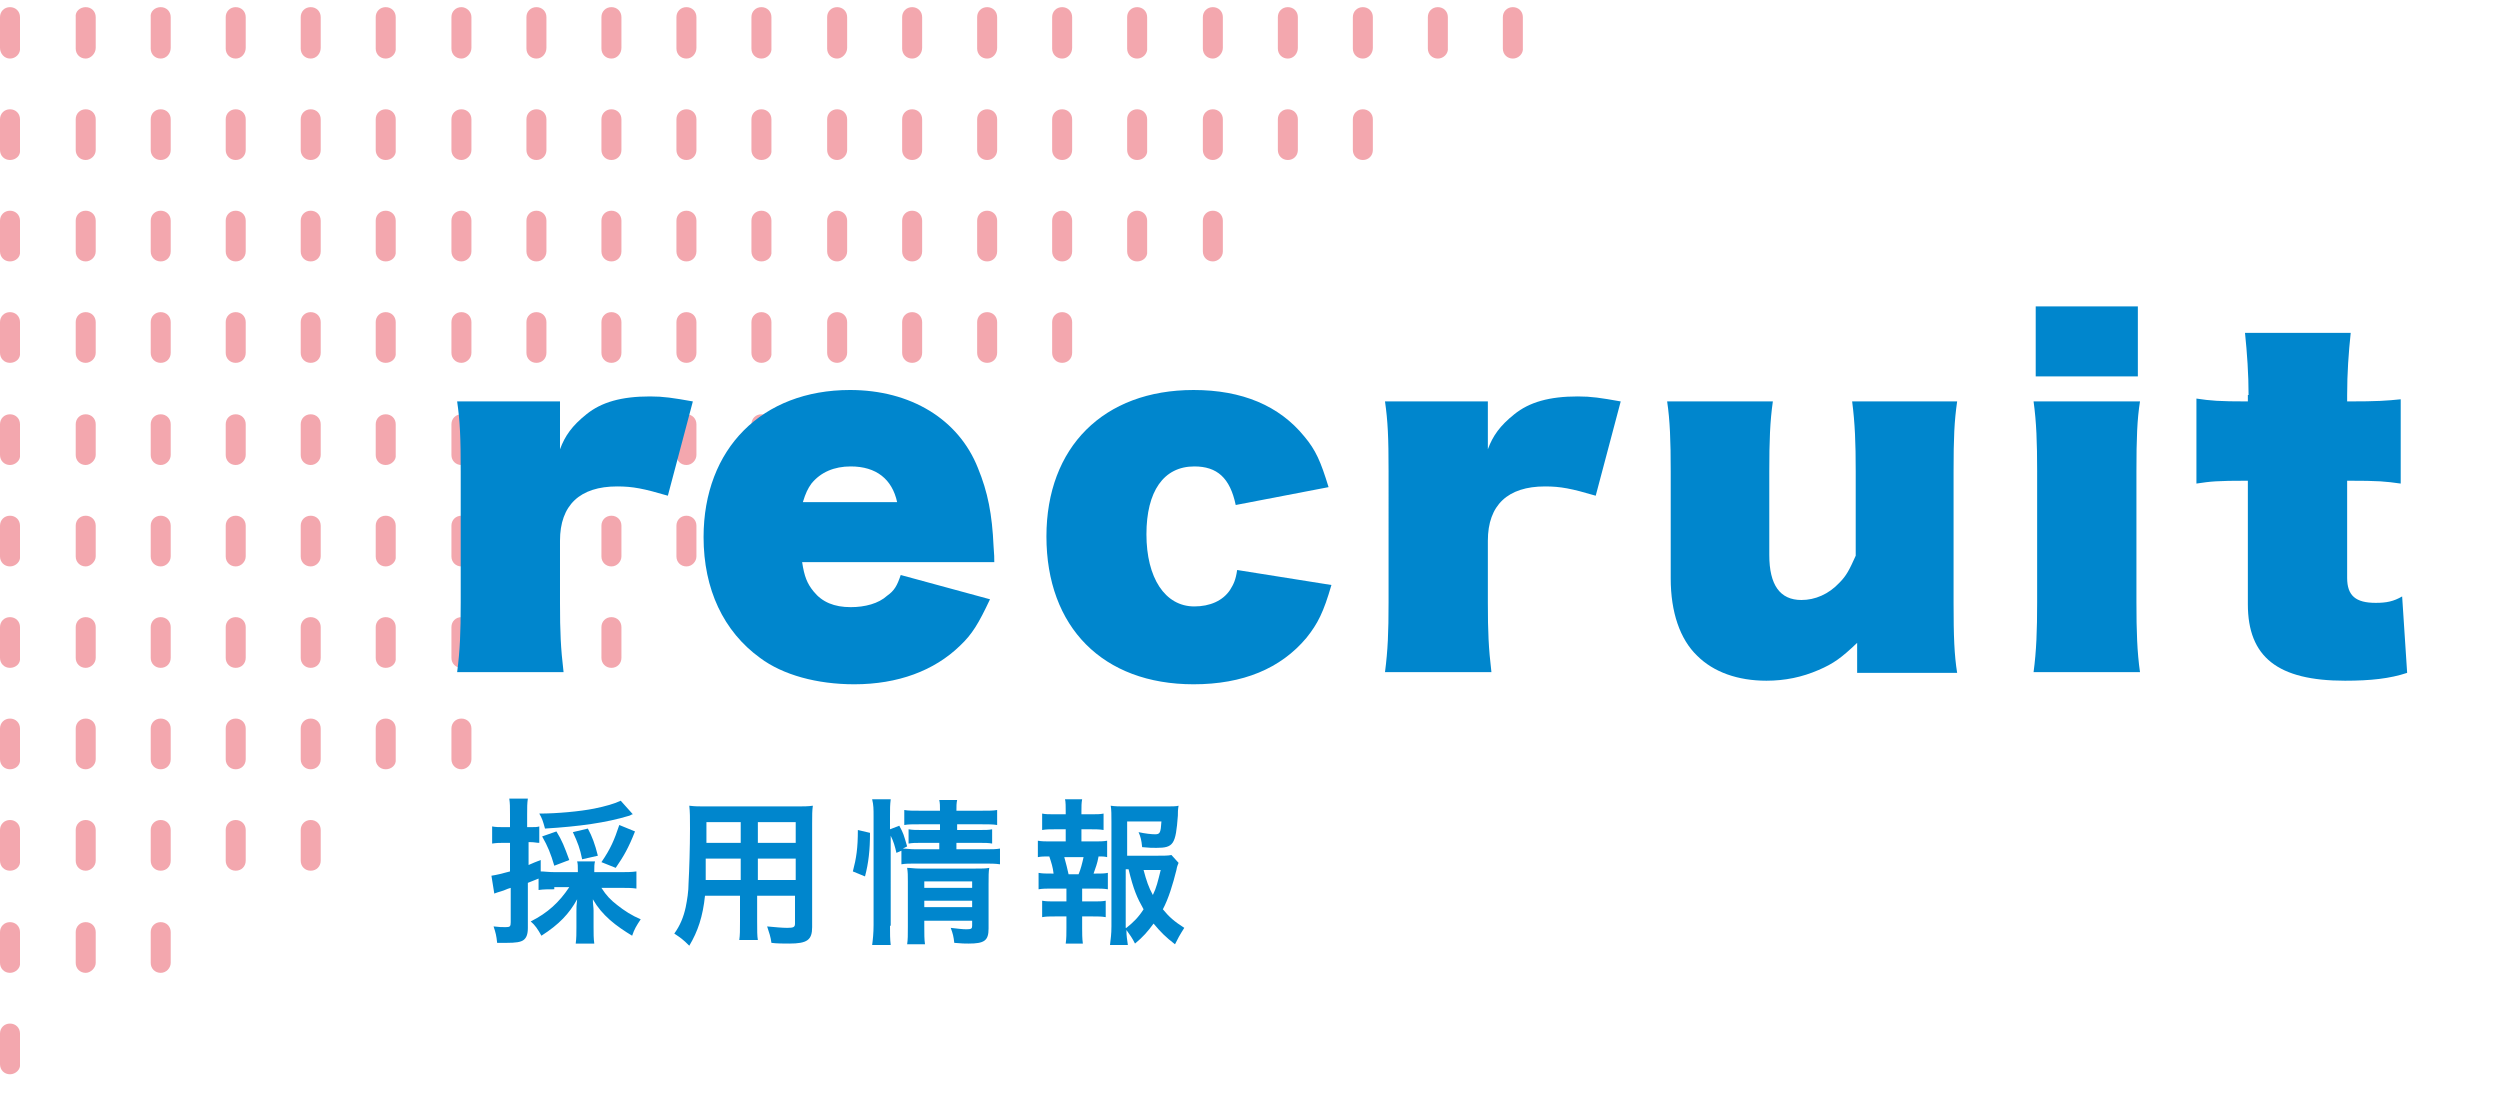 <?xml version="1.0" encoding="utf-8"?>
<!-- Generator: Adobe Illustrator 27.0.1, SVG Export Plug-In . SVG Version: 6.00 Build 0)  -->
<svg version="1.1" id="レイヤー_1" xmlns="http://www.w3.org/2000/svg" xmlns:xlink="http://www.w3.org/1999/xlink" x="0px"
	 y="0px" viewBox="0 0 350 155" style="enable-background:new 0 0 350 155;" xml:space="preserve">
<style type="text/css">
	.st0{fill:#F3A7AE;}
	.st1{fill:#0086CD;}
</style>
<g>
	<path class="st0" d="M1.4,150.4c-0.8,0-1.4-0.6-1.4-1.4v-4.3c0-0.8,0.6-1.4,1.4-1.4c0.8,0,1.4,0.6,1.4,1.4v4.3
		C2.9,149.7,2.2,150.4,1.4,150.4z"/>
	<path class="st0" d="M22.5,136.2c-0.8,0-1.4-0.6-1.4-1.4v-4.3c0-0.8,0.6-1.4,1.4-1.4c0.8,0,1.4,0.6,1.4,1.4v4.3
		C23.9,135.5,23.3,136.2,22.5,136.2z"/>
	<path class="st0" d="M12,136.2c-0.8,0-1.4-0.6-1.4-1.4v-4.3c0-0.8,0.6-1.4,1.4-1.4c0.8,0,1.4,0.6,1.4,1.4v4.3
		C13.4,135.5,12.7,136.2,12,136.2z"/>
	<path class="st0" d="M1.4,136.2c-0.8,0-1.4-0.6-1.4-1.4v-4.3c0-0.8,0.6-1.4,1.4-1.4c0.8,0,1.4,0.6,1.4,1.4v4.3
		C2.9,135.5,2.2,136.2,1.4,136.2z"/>
	<path class="st0" d="M43.5,121.9c-0.8,0-1.4-0.6-1.4-1.4v-4.3c0-0.8,0.6-1.4,1.4-1.4s1.4,0.6,1.4,1.4v4.3
		C44.9,121.3,44.3,121.9,43.5,121.9z"/>
	<path class="st0" d="M33,121.9c-0.8,0-1.4-0.6-1.4-1.4v-4.3c0-0.8,0.6-1.4,1.4-1.4c0.8,0,1.4,0.6,1.4,1.4v4.3
		C34.4,121.3,33.8,121.9,33,121.9z"/>
	<path class="st0" d="M22.5,121.9c-0.8,0-1.4-0.6-1.4-1.4v-4.3c0-0.8,0.6-1.4,1.4-1.4c0.8,0,1.4,0.6,1.4,1.4v4.3
		C23.9,121.3,23.3,121.9,22.5,121.9z"/>
	<path class="st0" d="M12,121.9c-0.8,0-1.4-0.6-1.4-1.4v-4.3c0-0.8,0.6-1.4,1.4-1.4c0.8,0,1.4,0.6,1.4,1.4v4.3
		C13.4,121.3,12.7,121.9,12,121.9z"/>
	<path class="st0" d="M1.4,121.9c-0.8,0-1.4-0.6-1.4-1.4v-4.3c0-0.8,0.6-1.4,1.4-1.4c0.8,0,1.4,0.6,1.4,1.4v4.3
		C2.9,121.3,2.2,121.9,1.4,121.9z"/>
	<path class="st0" d="M64.6,107.7c-0.8,0-1.4-0.6-1.4-1.4V102c0-0.8,0.6-1.4,1.4-1.4c0.8,0,1.4,0.6,1.4,1.4v4.3
		C66,107.1,65.3,107.7,64.6,107.7z"/>
	<path class="st0" d="M54,107.7c-0.8,0-1.4-0.6-1.4-1.4V102c0-0.8,0.6-1.4,1.4-1.4c0.8,0,1.4,0.6,1.4,1.4v4.3
		C55.5,107.1,54.8,107.7,54,107.7z"/>
	<path class="st0" d="M43.5,107.7c-0.8,0-1.4-0.6-1.4-1.4V102c0-0.8,0.6-1.4,1.4-1.4s1.4,0.6,1.4,1.4v4.3
		C44.9,107.1,44.3,107.7,43.5,107.7z"/>
	<path class="st0" d="M33,107.7c-0.8,0-1.4-0.6-1.4-1.4V102c0-0.8,0.6-1.4,1.4-1.4c0.8,0,1.4,0.6,1.4,1.4v4.3
		C34.4,107.1,33.8,107.7,33,107.7z"/>
	<path class="st0" d="M22.5,107.7c-0.8,0-1.4-0.6-1.4-1.4V102c0-0.8,0.6-1.4,1.4-1.4c0.8,0,1.4,0.6,1.4,1.4v4.3
		C23.9,107.1,23.3,107.7,22.5,107.7z"/>
	<path class="st0" d="M12,107.7c-0.8,0-1.4-0.6-1.4-1.4V102c0-0.8,0.6-1.4,1.4-1.4c0.8,0,1.4,0.6,1.4,1.4v4.3
		C13.4,107.1,12.7,107.7,12,107.7z"/>
	<path class="st0" d="M1.4,107.7c-0.8,0-1.4-0.6-1.4-1.4V102c0-0.8,0.6-1.4,1.4-1.4c0.8,0,1.4,0.6,1.4,1.4v4.3
		C2.9,107.1,2.2,107.7,1.4,107.7z"/>
	<path class="st0" d="M85.6,93.5c-0.8,0-1.4-0.6-1.4-1.4v-4.3c0-0.8,0.6-1.4,1.4-1.4c0.8,0,1.4,0.6,1.4,1.4v4.3
		C87,92.9,86.4,93.5,85.6,93.5z"/>
	<path class="st0" d="M75.1,93.5c-0.8,0-1.4-0.6-1.4-1.4v-4.3c0-0.8,0.6-1.4,1.4-1.4c0.8,0,1.4,0.6,1.4,1.4v4.3
		C76.5,92.9,75.9,93.5,75.1,93.5z"/>
	<path class="st0" d="M64.6,93.5c-0.8,0-1.4-0.6-1.4-1.4v-4.3c0-0.8,0.6-1.4,1.4-1.4c0.8,0,1.4,0.6,1.4,1.4v4.3
		C66,92.9,65.3,93.5,64.6,93.5z"/>
	<path class="st0" d="M54,93.5c-0.8,0-1.4-0.6-1.4-1.4v-4.3c0-0.8,0.6-1.4,1.4-1.4c0.8,0,1.4,0.6,1.4,1.4v4.3
		C55.5,92.9,54.8,93.5,54,93.5z"/>
	<path class="st0" d="M43.5,93.5c-0.8,0-1.4-0.6-1.4-1.4v-4.3c0-0.8,0.6-1.4,1.4-1.4s1.4,0.6,1.4,1.4v4.3
		C44.9,92.9,44.3,93.5,43.5,93.5z"/>
	<path class="st0" d="M33,93.5c-0.8,0-1.4-0.6-1.4-1.4v-4.3c0-0.8,0.6-1.4,1.4-1.4c0.8,0,1.4,0.6,1.4,1.4v4.3
		C34.4,92.9,33.8,93.5,33,93.5z"/>
	<path class="st0" d="M22.5,93.5c-0.8,0-1.4-0.6-1.4-1.4v-4.3c0-0.8,0.6-1.4,1.4-1.4c0.8,0,1.4,0.6,1.4,1.4v4.3
		C23.9,92.9,23.3,93.5,22.5,93.5z"/>
	<path class="st0" d="M12,93.5c-0.8,0-1.4-0.6-1.4-1.4v-4.3c0-0.8,0.6-1.4,1.4-1.4c0.8,0,1.4,0.6,1.4,1.4v4.3
		C13.4,92.9,12.7,93.5,12,93.5z"/>
	<path class="st0" d="M1.4,93.5c-0.8,0-1.4-0.6-1.4-1.4v-4.3c0-0.8,0.6-1.4,1.4-1.4c0.8,0,1.4,0.6,1.4,1.4v4.3
		C2.9,92.9,2.2,93.5,1.4,93.5z"/>
	<path class="st0" d="M106.6,79.3c-0.8,0-1.4-0.6-1.4-1.4v-4.3c0-0.8,0.6-1.4,1.4-1.4c0.8,0,1.4,0.6,1.4,1.4v4.3
		C108.1,78.6,107.4,79.3,106.6,79.3z"/>
	<path class="st0" d="M96.1,79.3c-0.8,0-1.4-0.6-1.4-1.4v-4.3c0-0.8,0.6-1.4,1.4-1.4c0.8,0,1.4,0.6,1.4,1.4v4.3
		C97.5,78.6,96.9,79.3,96.1,79.3z"/>
	<path class="st0" d="M85.6,79.3c-0.8,0-1.4-0.6-1.4-1.4v-4.3c0-0.8,0.6-1.4,1.4-1.4c0.8,0,1.4,0.6,1.4,1.4v4.3
		C87,78.6,86.4,79.3,85.6,79.3z"/>
	<path class="st0" d="M75.1,79.3c-0.8,0-1.4-0.6-1.4-1.4v-4.3c0-0.8,0.6-1.4,1.4-1.4c0.8,0,1.4,0.6,1.4,1.4v4.3
		C76.5,78.6,75.9,79.3,75.1,79.3z"/>
	<path class="st0" d="M64.6,79.3c-0.8,0-1.4-0.6-1.4-1.4v-4.3c0-0.8,0.6-1.4,1.4-1.4c0.8,0,1.4,0.6,1.4,1.4v4.3
		C66,78.6,65.3,79.3,64.6,79.3z"/>
	<path class="st0" d="M54,79.3c-0.8,0-1.4-0.6-1.4-1.4v-4.3c0-0.8,0.6-1.4,1.4-1.4c0.8,0,1.4,0.6,1.4,1.4v4.3
		C55.5,78.6,54.8,79.3,54,79.3z"/>
	<path class="st0" d="M43.5,79.3c-0.8,0-1.4-0.6-1.4-1.4v-4.3c0-0.8,0.6-1.4,1.4-1.4s1.4,0.6,1.4,1.4v4.3
		C44.9,78.6,44.3,79.3,43.5,79.3z"/>
	<path class="st0" d="M33,79.3c-0.8,0-1.4-0.6-1.4-1.4v-4.3c0-0.8,0.6-1.4,1.4-1.4c0.8,0,1.4,0.6,1.4,1.4v4.3
		C34.4,78.6,33.8,79.3,33,79.3z"/>
	<path class="st0" d="M22.5,79.3c-0.8,0-1.4-0.6-1.4-1.4v-4.3c0-0.8,0.6-1.4,1.4-1.4c0.8,0,1.4,0.6,1.4,1.4v4.3
		C23.9,78.6,23.3,79.3,22.5,79.3z"/>
	<path class="st0" d="M12,79.3c-0.8,0-1.4-0.6-1.4-1.4v-4.3c0-0.8,0.6-1.4,1.4-1.4c0.8,0,1.4,0.6,1.4,1.4v4.3
		C13.4,78.6,12.7,79.3,12,79.3z"/>
	<path class="st0" d="M1.4,79.3c-0.8,0-1.4-0.6-1.4-1.4v-4.3c0-0.8,0.6-1.4,1.4-1.4c0.8,0,1.4,0.6,1.4,1.4v4.3
		C2.9,78.6,2.2,79.3,1.4,79.3z"/>
	<path class="st0" d="M127.7,65.1c-0.8,0-1.4-0.6-1.4-1.4v-4.3c0-0.8,0.6-1.4,1.4-1.4c0.8,0,1.4,0.6,1.4,1.4v4.3
		C129.1,64.4,128.5,65.1,127.7,65.1z"/>
	<path class="st0" d="M117.2,65.1c-0.8,0-1.4-0.6-1.4-1.4v-4.3c0-0.8,0.6-1.4,1.4-1.4c0.8,0,1.4,0.6,1.4,1.4v4.3
		C118.6,64.4,117.9,65.1,117.2,65.1z"/>
	<path class="st0" d="M106.6,65.1c-0.8,0-1.4-0.6-1.4-1.4v-4.3c0-0.8,0.6-1.4,1.4-1.4c0.8,0,1.4,0.6,1.4,1.4v4.3
		C108.1,64.4,107.4,65.1,106.6,65.1z"/>
	<path class="st0" d="M96.1,65.1c-0.8,0-1.4-0.6-1.4-1.4v-4.3c0-0.8,0.6-1.4,1.4-1.4c0.8,0,1.4,0.6,1.4,1.4v4.3
		C97.5,64.4,96.9,65.1,96.1,65.1z"/>
	<path class="st0" d="M85.6,65.1c-0.8,0-1.4-0.6-1.4-1.4v-4.3c0-0.8,0.6-1.4,1.4-1.4c0.8,0,1.4,0.6,1.4,1.4v4.3
		C87,64.4,86.4,65.1,85.6,65.1z"/>
	<path class="st0" d="M75.1,65.1c-0.8,0-1.4-0.6-1.4-1.4v-4.3c0-0.8,0.6-1.4,1.4-1.4c0.8,0,1.4,0.6,1.4,1.4v4.3
		C76.5,64.4,75.9,65.1,75.1,65.1z"/>
	<path class="st0" d="M64.6,65.1c-0.8,0-1.4-0.6-1.4-1.4v-4.3c0-0.8,0.6-1.4,1.4-1.4c0.8,0,1.4,0.6,1.4,1.4v4.3
		C66,64.4,65.3,65.1,64.6,65.1z"/>
	<path class="st0" d="M54,65.1c-0.8,0-1.4-0.6-1.4-1.4v-4.3c0-0.8,0.6-1.4,1.4-1.4c0.8,0,1.4,0.6,1.4,1.4v4.3
		C55.5,64.4,54.8,65.1,54,65.1z"/>
	<path class="st0" d="M43.5,65.1c-0.8,0-1.4-0.6-1.4-1.4v-4.3c0-0.8,0.6-1.4,1.4-1.4s1.4,0.6,1.4,1.4v4.3
		C44.9,64.4,44.3,65.1,43.5,65.1z"/>
	<path class="st0" d="M33,65.1c-0.8,0-1.4-0.6-1.4-1.4v-4.3c0-0.8,0.6-1.4,1.4-1.4c0.8,0,1.4,0.6,1.4,1.4v4.3
		C34.4,64.4,33.8,65.1,33,65.1z"/>
	<path class="st0" d="M22.5,65.1c-0.8,0-1.4-0.6-1.4-1.4v-4.3c0-0.8,0.6-1.4,1.4-1.4c0.8,0,1.4,0.6,1.4,1.4v4.3
		C23.9,64.4,23.3,65.1,22.5,65.1z"/>
	<path class="st0" d="M12,65.1c-0.8,0-1.4-0.6-1.4-1.4v-4.3c0-0.8,0.6-1.4,1.4-1.4c0.8,0,1.4,0.6,1.4,1.4v4.3
		C13.4,64.4,12.7,65.1,12,65.1z"/>
	<path class="st0" d="M1.4,65.1c-0.8,0-1.4-0.6-1.4-1.4v-4.3c0-0.8,0.6-1.4,1.4-1.4c0.8,0,1.4,0.6,1.4,1.4v4.3
		C2.9,64.4,2.2,65.1,1.4,65.1z"/>
	<path class="st0" d="M148.7,50.8c-0.8,0-1.4-0.6-1.4-1.4v-4.3c0-0.8,0.6-1.4,1.4-1.4c0.8,0,1.4,0.6,1.4,1.4v4.3
		C150.1,50.2,149.5,50.8,148.7,50.8z"/>
	<path class="st0" d="M138.2,50.8c-0.8,0-1.4-0.6-1.4-1.4v-4.3c0-0.8,0.6-1.4,1.4-1.4s1.4,0.6,1.4,1.4v4.3
		C139.6,50.2,139,50.8,138.2,50.8z"/>
	<path class="st0" d="M127.7,50.8c-0.8,0-1.4-0.6-1.4-1.4v-4.3c0-0.8,0.6-1.4,1.4-1.4c0.8,0,1.4,0.6,1.4,1.4v4.3
		C129.1,50.2,128.5,50.8,127.7,50.8z"/>
	<path class="st0" d="M117.2,50.8c-0.8,0-1.4-0.6-1.4-1.4v-4.3c0-0.8,0.6-1.4,1.4-1.4c0.8,0,1.4,0.6,1.4,1.4v4.3
		C118.6,50.2,117.9,50.8,117.2,50.8z"/>
	<path class="st0" d="M106.6,50.8c-0.8,0-1.4-0.6-1.4-1.4v-4.3c0-0.8,0.6-1.4,1.4-1.4c0.8,0,1.4,0.6,1.4,1.4v4.3
		C108.1,50.2,107.4,50.8,106.6,50.8z"/>
	<path class="st0" d="M96.1,50.8c-0.8,0-1.4-0.6-1.4-1.4v-4.3c0-0.8,0.6-1.4,1.4-1.4c0.8,0,1.4,0.6,1.4,1.4v4.3
		C97.5,50.2,96.9,50.8,96.1,50.8z"/>
	<path class="st0" d="M85.6,50.8c-0.8,0-1.4-0.6-1.4-1.4v-4.3c0-0.8,0.6-1.4,1.4-1.4c0.8,0,1.4,0.6,1.4,1.4v4.3
		C87,50.2,86.4,50.8,85.6,50.8z"/>
	<path class="st0" d="M75.1,50.8c-0.8,0-1.4-0.6-1.4-1.4v-4.3c0-0.8,0.6-1.4,1.4-1.4c0.8,0,1.4,0.6,1.4,1.4v4.3
		C76.5,50.2,75.9,50.8,75.1,50.8z"/>
	<path class="st0" d="M64.6,50.8c-0.8,0-1.4-0.6-1.4-1.4v-4.3c0-0.8,0.6-1.4,1.4-1.4c0.8,0,1.4,0.6,1.4,1.4v4.3
		C66,50.2,65.3,50.8,64.6,50.8z"/>
	<path class="st0" d="M54,50.8c-0.8,0-1.4-0.6-1.4-1.4v-4.3c0-0.8,0.6-1.4,1.4-1.4c0.8,0,1.4,0.6,1.4,1.4v4.3
		C55.5,50.2,54.8,50.8,54,50.8z"/>
	<path class="st0" d="M43.5,50.8c-0.8,0-1.4-0.6-1.4-1.4v-4.3c0-0.8,0.6-1.4,1.4-1.4s1.4,0.6,1.4,1.4v4.3
		C44.9,50.2,44.3,50.8,43.5,50.8z"/>
	<path class="st0" d="M33,50.8c-0.8,0-1.4-0.6-1.4-1.4v-4.3c0-0.8,0.6-1.4,1.4-1.4c0.8,0,1.4,0.6,1.4,1.4v4.3
		C34.4,50.2,33.8,50.8,33,50.8z"/>
	<path class="st0" d="M22.5,50.8c-0.8,0-1.4-0.6-1.4-1.4v-4.3c0-0.8,0.6-1.4,1.4-1.4c0.8,0,1.4,0.6,1.4,1.4v4.3
		C23.9,50.2,23.3,50.8,22.5,50.8z"/>
	<path class="st0" d="M12,50.8c-0.8,0-1.4-0.6-1.4-1.4v-4.3c0-0.8,0.6-1.4,1.4-1.4c0.8,0,1.4,0.6,1.4,1.4v4.3
		C13.4,50.2,12.7,50.8,12,50.8z"/>
	<path class="st0" d="M1.4,50.8c-0.8,0-1.4-0.6-1.4-1.4v-4.3c0-0.8,0.6-1.4,1.4-1.4c0.8,0,1.4,0.6,1.4,1.4v4.3
		C2.9,50.2,2.2,50.8,1.4,50.8z"/>
	<path class="st0" d="M169.8,36.6c-0.8,0-1.4-0.6-1.4-1.4v-4.3c0-0.8,0.6-1.4,1.4-1.4c0.8,0,1.4,0.6,1.4,1.4v4.3
		C171.2,36,170.5,36.6,169.8,36.6z"/>
	<path class="st0" d="M159.2,36.6c-0.8,0-1.4-0.6-1.4-1.4v-4.3c0-0.8,0.6-1.4,1.4-1.4c0.8,0,1.4,0.6,1.4,1.4v4.3
		C160.7,36,160,36.6,159.2,36.6z"/>
	<path class="st0" d="M148.7,36.6c-0.8,0-1.4-0.6-1.4-1.4v-4.3c0-0.8,0.6-1.4,1.4-1.4c0.8,0,1.4,0.6,1.4,1.4v4.3
		C150.1,36,149.5,36.6,148.7,36.6z"/>
	<path class="st0" d="M138.2,36.6c-0.8,0-1.4-0.6-1.4-1.4v-4.3c0-0.8,0.6-1.4,1.4-1.4s1.4,0.6,1.4,1.4v4.3
		C139.6,36,139,36.6,138.2,36.6z"/>
	<path class="st0" d="M127.7,36.6c-0.8,0-1.4-0.6-1.4-1.4v-4.3c0-0.8,0.6-1.4,1.4-1.4c0.8,0,1.4,0.6,1.4,1.4v4.3
		C129.1,36,128.5,36.6,127.7,36.6z"/>
	<path class="st0" d="M117.2,36.6c-0.8,0-1.4-0.6-1.4-1.4v-4.3c0-0.8,0.6-1.4,1.4-1.4c0.8,0,1.4,0.6,1.4,1.4v4.3
		C118.6,36,117.9,36.6,117.2,36.6z"/>
	<path class="st0" d="M106.6,36.6c-0.8,0-1.4-0.6-1.4-1.4v-4.3c0-0.8,0.6-1.4,1.4-1.4c0.8,0,1.4,0.6,1.4,1.4v4.3
		C108.1,36,107.4,36.6,106.6,36.6z"/>
	<path class="st0" d="M96.1,36.6c-0.8,0-1.4-0.6-1.4-1.4v-4.3c0-0.8,0.6-1.4,1.4-1.4c0.8,0,1.4,0.6,1.4,1.4v4.3
		C97.5,36,96.9,36.6,96.1,36.6z"/>
	<path class="st0" d="M85.6,36.6c-0.8,0-1.4-0.6-1.4-1.4v-4.3c0-0.8,0.6-1.4,1.4-1.4c0.8,0,1.4,0.6,1.4,1.4v4.3
		C87,36,86.4,36.6,85.6,36.6z"/>
	<path class="st0" d="M75.1,36.6c-0.8,0-1.4-0.6-1.4-1.4v-4.3c0-0.8,0.6-1.4,1.4-1.4c0.8,0,1.4,0.6,1.4,1.4v4.3
		C76.5,36,75.9,36.6,75.1,36.6z"/>
	<path class="st0" d="M64.6,36.6c-0.8,0-1.4-0.6-1.4-1.4v-4.3c0-0.8,0.6-1.4,1.4-1.4c0.8,0,1.4,0.6,1.4,1.4v4.3
		C66,36,65.3,36.6,64.6,36.6z"/>
	<path class="st0" d="M54,36.6c-0.8,0-1.4-0.6-1.4-1.4v-4.3c0-0.8,0.6-1.4,1.4-1.4c0.8,0,1.4,0.6,1.4,1.4v4.3
		C55.5,36,54.8,36.6,54,36.6z"/>
	<path class="st0" d="M43.5,36.6c-0.8,0-1.4-0.6-1.4-1.4v-4.3c0-0.8,0.6-1.4,1.4-1.4s1.4,0.6,1.4,1.4v4.3
		C44.9,36,44.3,36.6,43.5,36.6z"/>
	<path class="st0" d="M33,36.6c-0.8,0-1.4-0.6-1.4-1.4v-4.3c0-0.8,0.6-1.4,1.4-1.4c0.8,0,1.4,0.6,1.4,1.4v4.3
		C34.4,36,33.8,36.6,33,36.6z"/>
	<path class="st0" d="M22.5,36.6c-0.8,0-1.4-0.6-1.4-1.4v-4.3c0-0.8,0.6-1.4,1.4-1.4c0.8,0,1.4,0.6,1.4,1.4v4.3
		C23.9,36,23.3,36.6,22.5,36.6z"/>
	<path class="st0" d="M12,36.6c-0.8,0-1.4-0.6-1.4-1.4v-4.3c0-0.8,0.6-1.4,1.4-1.4c0.8,0,1.4,0.6,1.4,1.4v4.3
		C13.4,36,12.7,36.6,12,36.6z"/>
	<path class="st0" d="M1.4,36.6C0.6,36.6,0,36,0,35.2v-4.3c0-0.8,0.6-1.4,1.4-1.4c0.8,0,1.4,0.6,1.4,1.4v4.3
		C2.9,36,2.2,36.6,1.4,36.6z"/>
	<path class="st0" d="M190.8,22.4c-0.8,0-1.4-0.6-1.4-1.4v-4.3c0-0.8,0.6-1.4,1.4-1.4c0.8,0,1.4,0.6,1.4,1.4V21
		C192.2,21.8,191.6,22.4,190.8,22.4z"/>
	<path class="st0" d="M180.3,22.4c-0.8,0-1.4-0.6-1.4-1.4v-4.3c0-0.8,0.6-1.4,1.4-1.4c0.8,0,1.4,0.6,1.4,1.4V21
		C181.7,21.8,181.1,22.4,180.3,22.4z"/>
	<path class="st0" d="M169.8,22.4c-0.8,0-1.4-0.6-1.4-1.4v-4.3c0-0.8,0.6-1.4,1.4-1.4c0.8,0,1.4,0.6,1.4,1.4V21
		C171.2,21.8,170.5,22.4,169.8,22.4z"/>
	<path class="st0" d="M159.2,22.4c-0.8,0-1.4-0.6-1.4-1.4v-4.3c0-0.8,0.6-1.4,1.4-1.4c0.8,0,1.4,0.6,1.4,1.4V21
		C160.7,21.8,160,22.4,159.2,22.4z"/>
	<path class="st0" d="M148.7,22.4c-0.8,0-1.4-0.6-1.4-1.4v-4.3c0-0.8,0.6-1.4,1.4-1.4c0.8,0,1.4,0.6,1.4,1.4V21
		C150.1,21.8,149.5,22.4,148.7,22.4z"/>
	<path class="st0" d="M138.2,22.4c-0.8,0-1.4-0.6-1.4-1.4v-4.3c0-0.8,0.6-1.4,1.4-1.4s1.4,0.6,1.4,1.4V21
		C139.6,21.8,139,22.4,138.2,22.4z"/>
	<path class="st0" d="M127.7,22.4c-0.8,0-1.4-0.6-1.4-1.4v-4.3c0-0.8,0.6-1.4,1.4-1.4c0.8,0,1.4,0.6,1.4,1.4V21
		C129.1,21.8,128.5,22.4,127.7,22.4z"/>
	<path class="st0" d="M117.2,22.4c-0.8,0-1.4-0.6-1.4-1.4v-4.3c0-0.8,0.6-1.4,1.4-1.4c0.8,0,1.4,0.6,1.4,1.4V21
		C118.6,21.8,117.9,22.4,117.2,22.4z"/>
	<path class="st0" d="M106.6,22.4c-0.8,0-1.4-0.6-1.4-1.4v-4.3c0-0.8,0.6-1.4,1.4-1.4c0.8,0,1.4,0.6,1.4,1.4V21
		C108.1,21.8,107.4,22.4,106.6,22.4z"/>
	<path class="st0" d="M96.1,22.4c-0.8,0-1.4-0.6-1.4-1.4v-4.3c0-0.8,0.6-1.4,1.4-1.4c0.8,0,1.4,0.6,1.4,1.4V21
		C97.5,21.8,96.9,22.4,96.1,22.4z"/>
	<path class="st0" d="M85.6,22.4c-0.8,0-1.4-0.6-1.4-1.4v-4.3c0-0.8,0.6-1.4,1.4-1.4c0.8,0,1.4,0.6,1.4,1.4V21
		C87,21.8,86.4,22.4,85.6,22.4z"/>
	<path class="st0" d="M75.1,22.4c-0.8,0-1.4-0.6-1.4-1.4v-4.3c0-0.8,0.6-1.4,1.4-1.4c0.8,0,1.4,0.6,1.4,1.4V21
		C76.5,21.8,75.9,22.4,75.1,22.4z"/>
	<path class="st0" d="M64.6,22.4c-0.8,0-1.4-0.6-1.4-1.4v-4.3c0-0.8,0.6-1.4,1.4-1.4c0.8,0,1.4,0.6,1.4,1.4V21
		C66,21.8,65.3,22.4,64.6,22.4z"/>
	<path class="st0" d="M54,22.4c-0.8,0-1.4-0.6-1.4-1.4v-4.3c0-0.8,0.6-1.4,1.4-1.4c0.8,0,1.4,0.6,1.4,1.4V21
		C55.5,21.8,54.8,22.4,54,22.4z"/>
	<path class="st0" d="M43.5,22.4c-0.8,0-1.4-0.6-1.4-1.4v-4.3c0-0.8,0.6-1.4,1.4-1.4s1.4,0.6,1.4,1.4V21
		C44.9,21.8,44.3,22.4,43.5,22.4z"/>
	<path class="st0" d="M33,22.4c-0.8,0-1.4-0.6-1.4-1.4v-4.3c0-0.8,0.6-1.4,1.4-1.4c0.8,0,1.4,0.6,1.4,1.4V21
		C34.4,21.8,33.8,22.4,33,22.4z"/>
	<path class="st0" d="M22.5,22.4c-0.8,0-1.4-0.6-1.4-1.4v-4.3c0-0.8,0.6-1.4,1.4-1.4c0.8,0,1.4,0.6,1.4,1.4V21
		C23.9,21.8,23.3,22.4,22.5,22.4z"/>
	<path class="st0" d="M12,22.4c-0.8,0-1.4-0.6-1.4-1.4v-4.3c0-0.8,0.6-1.4,1.4-1.4c0.8,0,1.4,0.6,1.4,1.4V21
		C13.4,21.8,12.7,22.4,12,22.4z"/>
	<path class="st0" d="M1.4,22.4C0.6,22.4,0,21.8,0,21v-4.3c0-0.8,0.6-1.4,1.4-1.4c0.8,0,1.4,0.6,1.4,1.4V21
		C2.9,21.8,2.2,22.4,1.4,22.4z"/>
	<path class="st0" d="M211.8,8.2c-0.8,0-1.4-0.6-1.4-1.4V2.4c0-0.8,0.6-1.4,1.4-1.4c0.8,0,1.4,0.6,1.4,1.4v4.3
		C213.3,7.5,212.6,8.2,211.8,8.2z"/>
	<path class="st0" d="M201.3,8.2c-0.8,0-1.4-0.6-1.4-1.4V2.4c0-0.8,0.6-1.4,1.4-1.4c0.8,0,1.4,0.6,1.4,1.4v4.3
		C202.8,7.5,202.1,8.2,201.3,8.2z"/>
	<path class="st0" d="M190.8,8.2c-0.8,0-1.4-0.6-1.4-1.4V2.4c0-0.8,0.6-1.4,1.4-1.4c0.8,0,1.4,0.6,1.4,1.4v4.3
		C192.2,7.5,191.6,8.2,190.8,8.2z"/>
	<path class="st0" d="M180.3,8.2c-0.8,0-1.4-0.6-1.4-1.4V2.4c0-0.8,0.6-1.4,1.4-1.4c0.8,0,1.4,0.6,1.4,1.4v4.3
		C181.7,7.5,181.1,8.2,180.3,8.2z"/>
	<path class="st0" d="M169.8,8.2c-0.8,0-1.4-0.6-1.4-1.4V2.4c0-0.8,0.6-1.4,1.4-1.4c0.8,0,1.4,0.6,1.4,1.4v4.3
		C171.2,7.5,170.5,8.2,169.8,8.2z"/>
	<path class="st0" d="M159.2,8.2c-0.8,0-1.4-0.6-1.4-1.4V2.4c0-0.8,0.6-1.4,1.4-1.4c0.8,0,1.4,0.6,1.4,1.4v4.3
		C160.7,7.5,160,8.2,159.2,8.2z"/>
	<path class="st0" d="M148.7,8.2c-0.8,0-1.4-0.6-1.4-1.4V2.4c0-0.8,0.6-1.4,1.4-1.4c0.8,0,1.4,0.6,1.4,1.4v4.3
		C150.1,7.5,149.5,8.2,148.7,8.2z"/>
	<path class="st0" d="M138.2,8.2c-0.8,0-1.4-0.6-1.4-1.4V2.4c0-0.8,0.6-1.4,1.4-1.4s1.4,0.6,1.4,1.4v4.3
		C139.6,7.5,139,8.2,138.2,8.2z"/>
	<path class="st0" d="M127.7,8.2c-0.8,0-1.4-0.6-1.4-1.4V2.4c0-0.8,0.6-1.4,1.4-1.4c0.8,0,1.4,0.6,1.4,1.4v4.3
		C129.1,7.5,128.5,8.2,127.7,8.2z"/>
	<path class="st0" d="M117.2,8.2c-0.8,0-1.4-0.6-1.4-1.4V2.4c0-0.8,0.6-1.4,1.4-1.4c0.8,0,1.4,0.6,1.4,1.4v4.3
		C118.6,7.5,117.9,8.2,117.2,8.2z"/>
	<path class="st0" d="M106.6,8.2c-0.8,0-1.4-0.6-1.4-1.4V2.4c0-0.8,0.6-1.4,1.4-1.4c0.8,0,1.4,0.6,1.4,1.4v4.3
		C108.1,7.5,107.4,8.2,106.6,8.2z"/>
	<path class="st0" d="M96.1,8.2c-0.8,0-1.4-0.6-1.4-1.4V2.4c0-0.8,0.6-1.4,1.4-1.4c0.8,0,1.4,0.6,1.4,1.4v4.3
		C97.5,7.5,96.9,8.2,96.1,8.2z"/>
	<path class="st0" d="M85.6,8.2c-0.8,0-1.4-0.6-1.4-1.4V2.4c0-0.8,0.6-1.4,1.4-1.4C86.4,1,87,1.6,87,2.4v4.3
		C87,7.5,86.4,8.2,85.6,8.2z"/>
	<path class="st0" d="M75.1,8.2c-0.8,0-1.4-0.6-1.4-1.4V2.4c0-0.8,0.6-1.4,1.4-1.4c0.8,0,1.4,0.6,1.4,1.4v4.3
		C76.5,7.5,75.9,8.2,75.1,8.2z"/>
	<path class="st0" d="M64.6,8.2c-0.8,0-1.4-0.6-1.4-1.4V2.4c0-0.8,0.6-1.4,1.4-1.4C65.3,1,66,1.6,66,2.4v4.3
		C66,7.5,65.3,8.2,64.6,8.2z"/>
	<path class="st0" d="M54,8.2c-0.8,0-1.4-0.6-1.4-1.4V2.4C52.6,1.6,53.2,1,54,1c0.8,0,1.4,0.6,1.4,1.4v4.3C55.5,7.5,54.8,8.2,54,8.2
		z"/>
	<path class="st0" d="M43.5,8.2c-0.8,0-1.4-0.6-1.4-1.4V2.4c0-0.8,0.6-1.4,1.4-1.4s1.4,0.6,1.4,1.4v4.3C44.9,7.5,44.3,8.2,43.5,8.2z
		"/>
	<path class="st0" d="M33,8.2c-0.8,0-1.4-0.6-1.4-1.4V2.4C31.6,1.6,32.2,1,33,1c0.8,0,1.4,0.6,1.4,1.4v4.3C34.4,7.5,33.8,8.2,33,8.2
		z"/>
	<path class="st0" d="M22.5,8.2c-0.8,0-1.4-0.6-1.4-1.4V2.4C21,1.6,21.7,1,22.5,1c0.8,0,1.4,0.6,1.4,1.4v4.3
		C23.9,7.5,23.3,8.2,22.5,8.2z"/>
	<path class="st0" d="M12,8.2c-0.8,0-1.4-0.6-1.4-1.4V2.4C10.5,1.6,11.2,1,12,1c0.8,0,1.4,0.6,1.4,1.4v4.3C13.4,7.5,12.7,8.2,12,8.2
		z"/>
	<path class="st0" d="M1.4,8.2C0.6,8.2,0,7.5,0,6.7V2.4C0,1.6,0.6,1,1.4,1c0.8,0,1.4,0.6,1.4,1.4v4.3C2.9,7.5,2.2,8.2,1.4,8.2z"/>
</g>
<g>
	<g>
		<path class="st1" d="M93.5,69.4c-3.4-1-4.9-1.3-7.1-1.3c-5.2,0-8,2.6-8,7.6v8.7c0,4.1,0.1,6.3,0.5,9.7H64c0.4-3.1,0.5-5.5,0.5-9.8
			V66c0-4.8-0.1-7-0.5-9.8h14.4v6.7c0.7-1.9,1.7-3.3,3.7-4.9c2.1-1.7,4.9-2.5,8.9-2.5c1.9,0,3.2,0.2,6,0.7L93.5,69.4z"/>
		<path class="st1" d="M112.3,78.7c0.3,2,0.7,3,1.6,4.1c1.2,1.5,2.9,2.2,5.2,2.2c2,0,3.9-0.5,5.1-1.6c1-0.7,1.4-1.4,1.9-2.9
			l12.5,3.4c-1.6,3.4-2.5,4.9-4.2,6.5c-3.6,3.5-8.7,5.4-14.8,5.4c-5.2,0-10-1.3-13.2-3.7c-5.1-3.7-7.9-9.6-7.9-16.9
			c0-12.4,8.2-20.6,20.5-20.6c8.5,0,15.2,4.1,17.9,10.9c1.4,3.4,2,6.5,2.2,11c0.1,1.4,0.1,1.4,0.1,2.2H112.3z M125.6,70.3
			c-0.7-3.2-2.9-5-6.5-5c-2.3,0-4.2,0.8-5.5,2.4c-0.5,0.7-0.8,1.3-1.2,2.6H125.6z"/>
		<path class="st1" d="M186.4,81.9c-1.1,3.8-1.9,5.4-3.5,7.4c-3.6,4.3-8.9,6.5-15.8,6.5c-12.7,0-20.6-8-20.6-20.7
			c0-12.5,8-20.5,20.6-20.5c6.8,0,12,2.2,15.5,6.5c1.6,1.9,2.3,3.5,3.4,7.1l-13,2.5c-0.8-3.8-2.6-5.4-5.8-5.4
			c-4.3,0-6.7,3.5-6.7,9.5c0,6.1,2.6,10.1,6.7,10.1c2.2,0,4-0.8,5-2.3c0.5-0.8,0.8-1.4,1-2.8L186.4,81.9z"/>
		<path class="st1" d="M223.4,69.4c-3.4-1-4.9-1.3-7.1-1.3c-5.2,0-8,2.6-8,7.6v8.7c0,4.1,0.1,6.3,0.5,9.7h-14.9
			c0.4-3.1,0.5-5.5,0.5-9.8V66c0-4.8-0.1-7-0.5-9.8h14.4v6.7c0.7-1.9,1.7-3.3,3.7-4.9c2.1-1.7,4.9-2.5,8.9-2.5c1.9,0,3.2,0.2,6,0.7
			L223.4,69.4z"/>
		<path class="st1" d="M260,90c-2.2,2.1-3.3,2.9-5.4,3.8c-2.3,1-4.7,1.5-7.3,1.5c-4,0-7.4-1.2-9.7-3.5c-2.4-2.3-3.7-6.1-3.7-10.8V66
			c0-4.3-0.1-7.1-0.5-9.8h14.8c-0.4,2.8-0.5,5.5-0.5,9.8v11.7c0,4.2,1.5,6.3,4.5,6.3c1.9,0,3.8-0.8,5.3-2.4c1-1,1.4-1.8,2.3-3.8V66
			c0-4-0.1-6.7-0.5-9.8h14.7c-0.4,2.8-0.5,5.1-0.5,9.8v18.4c0,4.7,0.1,7.3,0.5,9.8H260V90z"/>
		<path class="st1" d="M299.6,56.2c-0.4,2.5-0.5,5.2-0.5,9.8v18.3c0,4.1,0.1,7,0.5,9.8h-14.9c0.4-3,0.5-5.8,0.5-9.8V66
			c0-4.1-0.1-6.9-0.5-9.8H299.6z M299.3,52.7H285v-9.8h14.3V52.7z"/>
		<path class="st1" d="M314.8,55.3c0-2.9-0.2-5.8-0.5-8.7h14.8c-0.3,2.8-0.5,5.7-0.5,8.7v0.9c4.4,0,5.5-0.1,7.5-0.3v11.8
			c-2.2-0.3-2.9-0.4-7.5-0.4v13.6c0,2.5,1.2,3.5,4,3.5c1.5,0,2.5-0.2,3.7-0.9l0.7,10.7c-2.4,0.8-5.1,1.1-8.7,1.1
			c-9.4,0-13.6-3.3-13.6-10.7V67.3c-4.4,0-5.2,0.1-7.2,0.4V55.8c2,0.3,3.1,0.4,7.2,0.4V55.3z"/>
	</g>
</g>
<g>
	<g>
		<path class="st1" d="M77.6,124.5c-0.9,0-1.5,0-2.2,0.1V123c-1,0.4-1,0.4-1.5,0.6v6.3c0,0.9-0.2,1.4-0.6,1.7
			c-0.4,0.3-1.1,0.4-2.4,0.4c-0.4,0-0.7,0-1.3,0c-0.1-1-0.2-1.4-0.5-2.3c0.8,0.1,1.2,0.1,1.7,0.1c0.6,0,0.7-0.1,0.7-0.7v-4.8
			c-0.7,0.2-0.7,0.3-1.4,0.5c-0.4,0.1-0.6,0.2-0.9,0.3l-0.4-2.5c0.7-0.1,1.5-0.3,2.6-0.6v-4h-0.9c-0.5,0-1,0-1.6,0.1v-2.4
			c0.5,0.1,1,0.1,1.6,0.1h0.9v-1.8c0-1.1,0-1.5-0.1-2.2h2.6c-0.1,0.7-0.1,1.2-0.1,2.2v1.8h0.5c0.6,0,0.9,0,1.2-0.1v2.3
			c-0.4,0-0.7-0.1-1.2-0.1H74v3.2c0.7-0.3,0.9-0.4,1.7-0.7v1.6c0.5,0,1.1,0.1,2,0.1h3.2v-0.2c0-0.6,0-1-0.1-1.3h2.5
			c-0.1,0.4-0.1,0.7-0.1,1.3v0.2h3.7c0.8,0,1.5,0,2.2-0.1v2.4c-0.6-0.1-1.4-0.1-2.2-0.1h-2.7c0.7,1.1,1.3,1.7,2.2,2.4
			c1,0.8,2.1,1.5,3.3,2c-0.6,0.9-0.9,1.4-1.2,2.3c-1-0.6-2.2-1.4-3.1-2.2c-1-0.9-1.7-1.7-2.4-2.9c0,0.7,0.1,1.1,0.1,1.6v2.3
			c0,0.9,0,1.6,0.1,2.3h-2.6c0.1-0.7,0.1-1.5,0.1-2.3v-2.2c0-0.5,0-0.9,0.1-1.7c-1.1,2-2.5,3.5-5,5.1c-0.5-0.9-0.9-1.5-1.5-2
			c2.4-1.2,4-2.7,5.4-4.8H77.6z M88.6,114c-0.2,0-0.2,0.1-0.5,0.2c-3.3,1-7,1.5-11.8,1.8c-0.3-1.1-0.4-1.4-0.8-2.1
			c2.5,0,5.7-0.3,7.7-0.7c1.5-0.3,2.9-0.7,3.7-1.1L88.6,114z M77.6,121.2c-0.5-1.7-0.9-2.7-1.7-4.1l2-0.7c0.8,1.3,1.1,2.1,1.8,4
			L77.6,121.2z M81.5,120.3c-0.3-1.5-0.6-2.3-1.3-3.8l2.1-0.5c0.6,1.1,1,2.2,1.4,3.8L81.5,120.3z M84.2,120.7
			c1.3-1.9,1.8-3.1,2.5-5.2l2.2,0.9c-0.9,2.3-1.6,3.5-2.7,5.1L84.2,120.7z"/>
		<path class="st1" d="M98.7,125.4c-0.3,2.9-1,5-2.2,7c-0.9-0.9-1.2-1.1-2.1-1.7c0.8-1.1,1.3-2.3,1.6-3.7c0.2-1,0.4-2.2,0.4-3.4
			c0.1-1.8,0.2-5,0.2-7.6c0-1.6,0-2.3-0.1-3.2c0.8,0.1,1.3,0.1,2.5,0.1h12.3c1.2,0,1.8,0,2.5-0.1c-0.1,0.7-0.1,1.3-0.1,2.5v14.5
			c0,1.8-0.7,2.3-3.2,2.3c-0.7,0-1.8,0-2.5-0.1c-0.1-0.8-0.3-1.4-0.6-2.3c1.1,0.1,2.1,0.2,2.8,0.2c0.9,0,1.1-0.1,1.1-0.6v-3.9h-5.3
			v3.6c0,1.3,0,2,0.1,2.6h-2.6c0.1-0.7,0.1-1.3,0.1-2.6v-3.6H98.7z M103.7,120.2h-4.9c0,0.6,0,1.1,0,1.4c0,1,0,1.2,0,1.6h4.9V120.2z
			 M103.7,115.1h-4.8v2.3l0,0.6h4.8V115.1z M111.4,118v-2.9h-5.3v2.9H111.4z M111.4,123.2v-3h-5.3v3H111.4z"/>
		<path class="st1" d="M119.4,122c0.5-1.9,0.7-3.3,0.7-5.8l1.7,0.4c0,2.4-0.2,4.2-0.7,6.1L119.4,122z M124.6,129.6
			c0,1.1,0,1.9,0.1,2.7h-2.6c0.1-0.7,0.2-1.7,0.2-2.8v-15.2c0-1,0-1.6-0.2-2.4h2.6c-0.1,0.8-0.1,1.3-0.1,2.4v1.8l1.3-0.5
			c0.6,1.1,0.6,1.2,1.1,2.9l-0.6,0.3c0.5,0,1,0.1,1.8,0.1h3.3v-0.9h-2.5c-0.9,0-1.2,0-1.8,0.1v-2c0.6,0.1,1,0.1,1.9,0.1h2.5v-0.8
			h-2.8c-1.2,0-1.6,0-2.2,0.1v-2.1c0.6,0.1,1.1,0.1,2.3,0.1h2.7c0-0.7,0-1-0.1-1.5h2.5c-0.1,0.5-0.1,0.8-0.1,1.5h3.4
			c1.2,0,1.7,0,2.3-0.1v2.1c-0.6-0.1-1.2-0.1-2.2-0.1h-3.4v0.8h3.1c0.9,0,1.3,0,1.8-0.1v2c-0.5-0.1-1-0.1-1.9-0.1h-3.1v0.9h3.9
			c1.1,0,1.6,0,2.2-0.1v2.2c-0.7-0.1-1.3-0.1-2.2-0.1h-9.4c-1.1,0-1.6,0-2.2,0.1v-1.9l-0.7,0.3c-0.2-0.9-0.4-1.6-0.8-2.4V129.6z
			 M129.4,129.7c0,1.1,0,1.8,0.1,2.5H127c0.1-0.7,0.1-1.2,0.1-2.5v-6.3c0-0.8,0-1.3-0.1-1.9c0.5,0,1,0.1,1.8,0.1h7.7
			c1,0,1.5,0,2-0.1c-0.1,0.5-0.1,1.2-0.1,2.3v6.2c0,1.7-0.6,2.1-2.8,2.1c-0.5,0-0.9,0-2-0.1c-0.1-0.9-0.2-1.3-0.5-2.1
			c0.9,0.1,1.6,0.2,2.2,0.2c0.7,0,0.8-0.1,0.8-0.5v-0.7h-6.7V129.7z M136.1,124.3v-0.9h-6.7v0.9H136.1z M136.1,127v-0.9h-6.7v0.9
			H136.1z"/>
		<path class="st1" d="M153.1,117.8c0.9,0,1.3,0,1.9-0.1v2.3c-0.4-0.1-0.7-0.1-1.2-0.1c-0.2,1.1-0.4,1.5-0.7,2.4h0.3
			c0.8,0,1.2,0,1.7-0.1v2.3c-0.6-0.1-1.1-0.1-1.9-0.1h-1.7v1.8h1.5c0.8,0,1.3,0,1.8-0.1v2.3c-0.6-0.1-1-0.1-1.8-0.1h-1.5v1.6
			c0,0.7,0,1.5,0.1,2.2h-2.4c0.1-0.7,0.1-1.4,0.1-2.2v-1.6h-1.6c-0.8,0-1.2,0-1.8,0.1v-2.3c0.6,0.1,1,0.1,1.8,0.1h1.6v-1.8h-2
			c-0.8,0-1.3,0-1.9,0.1v-2.3c0.6,0.1,0.9,0.1,1.9,0.1h0.2c-0.1-0.9-0.3-1.5-0.6-2.4c-0.7,0-1.1,0-1.6,0.1v-2.3
			c0.6,0.1,1,0.1,1.9,0.1h2v-1.7h-1.5c-0.8,0-1.2,0-1.8,0.1v-2.3c0.5,0.1,0.9,0.1,1.8,0.1h1.5v-0.4c0-0.6,0-1.4-0.1-1.7h2.4
			c-0.1,0.5-0.1,1-0.1,1.7v0.4h1.3c0.9,0,1.3,0,1.8-0.1v2.3c-0.6-0.1-1.1-0.1-1.8-0.1h-1.3v1.7H153.1z M151,122.4
			c0.3-0.7,0.5-1.5,0.7-2.4H149c0.3,1.1,0.4,1.5,0.6,2.4H151z M165,120.8c-0.1,0.3-0.2,0.4-0.3,1c-0.5,2-1.1,4-1.9,5.5
			c0.9,1.1,1.6,1.7,3,2.6c-0.7,1.1-0.9,1.5-1.3,2.3c-1.3-1-2-1.7-3-2.9c-0.8,1.1-1.5,1.9-2.6,2.8c-0.4-0.8-0.7-1.2-1.2-1.9
			c0,0.9,0.1,1.3,0.2,2.1h-2.5c0.1-0.9,0.2-1.5,0.2-2.6v-14.7c0-0.8,0-1.7-0.1-2.2c0.6,0.1,1.3,0.1,2.1,0.1h5.4c1,0,1.7,0,2-0.1
			c-0.1,0.6-0.1,0.9-0.1,1.4c-0.3,4-0.6,4.5-3,4.5c-0.6,0-1,0-2-0.1c-0.1-1-0.2-1.4-0.5-2.1c0.9,0.2,1.8,0.3,2.3,0.3
			c0.7,0,0.8-0.2,0.9-1.8h-4.8v4.8h4.1c1.1,0,1.6,0,2.1-0.1L165,120.8z M157.7,129.9c1-0.8,1.7-1.5,2.4-2.6
			c-0.9-1.6-1.4-2.7-2.1-5.6h-0.4V129.9z M160.1,121.8c0.4,1.5,0.7,2.4,1.3,3.5c0.5-1,0.7-1.9,1.1-3.5H160.1z"/>
	</g>
</g>
</svg>
